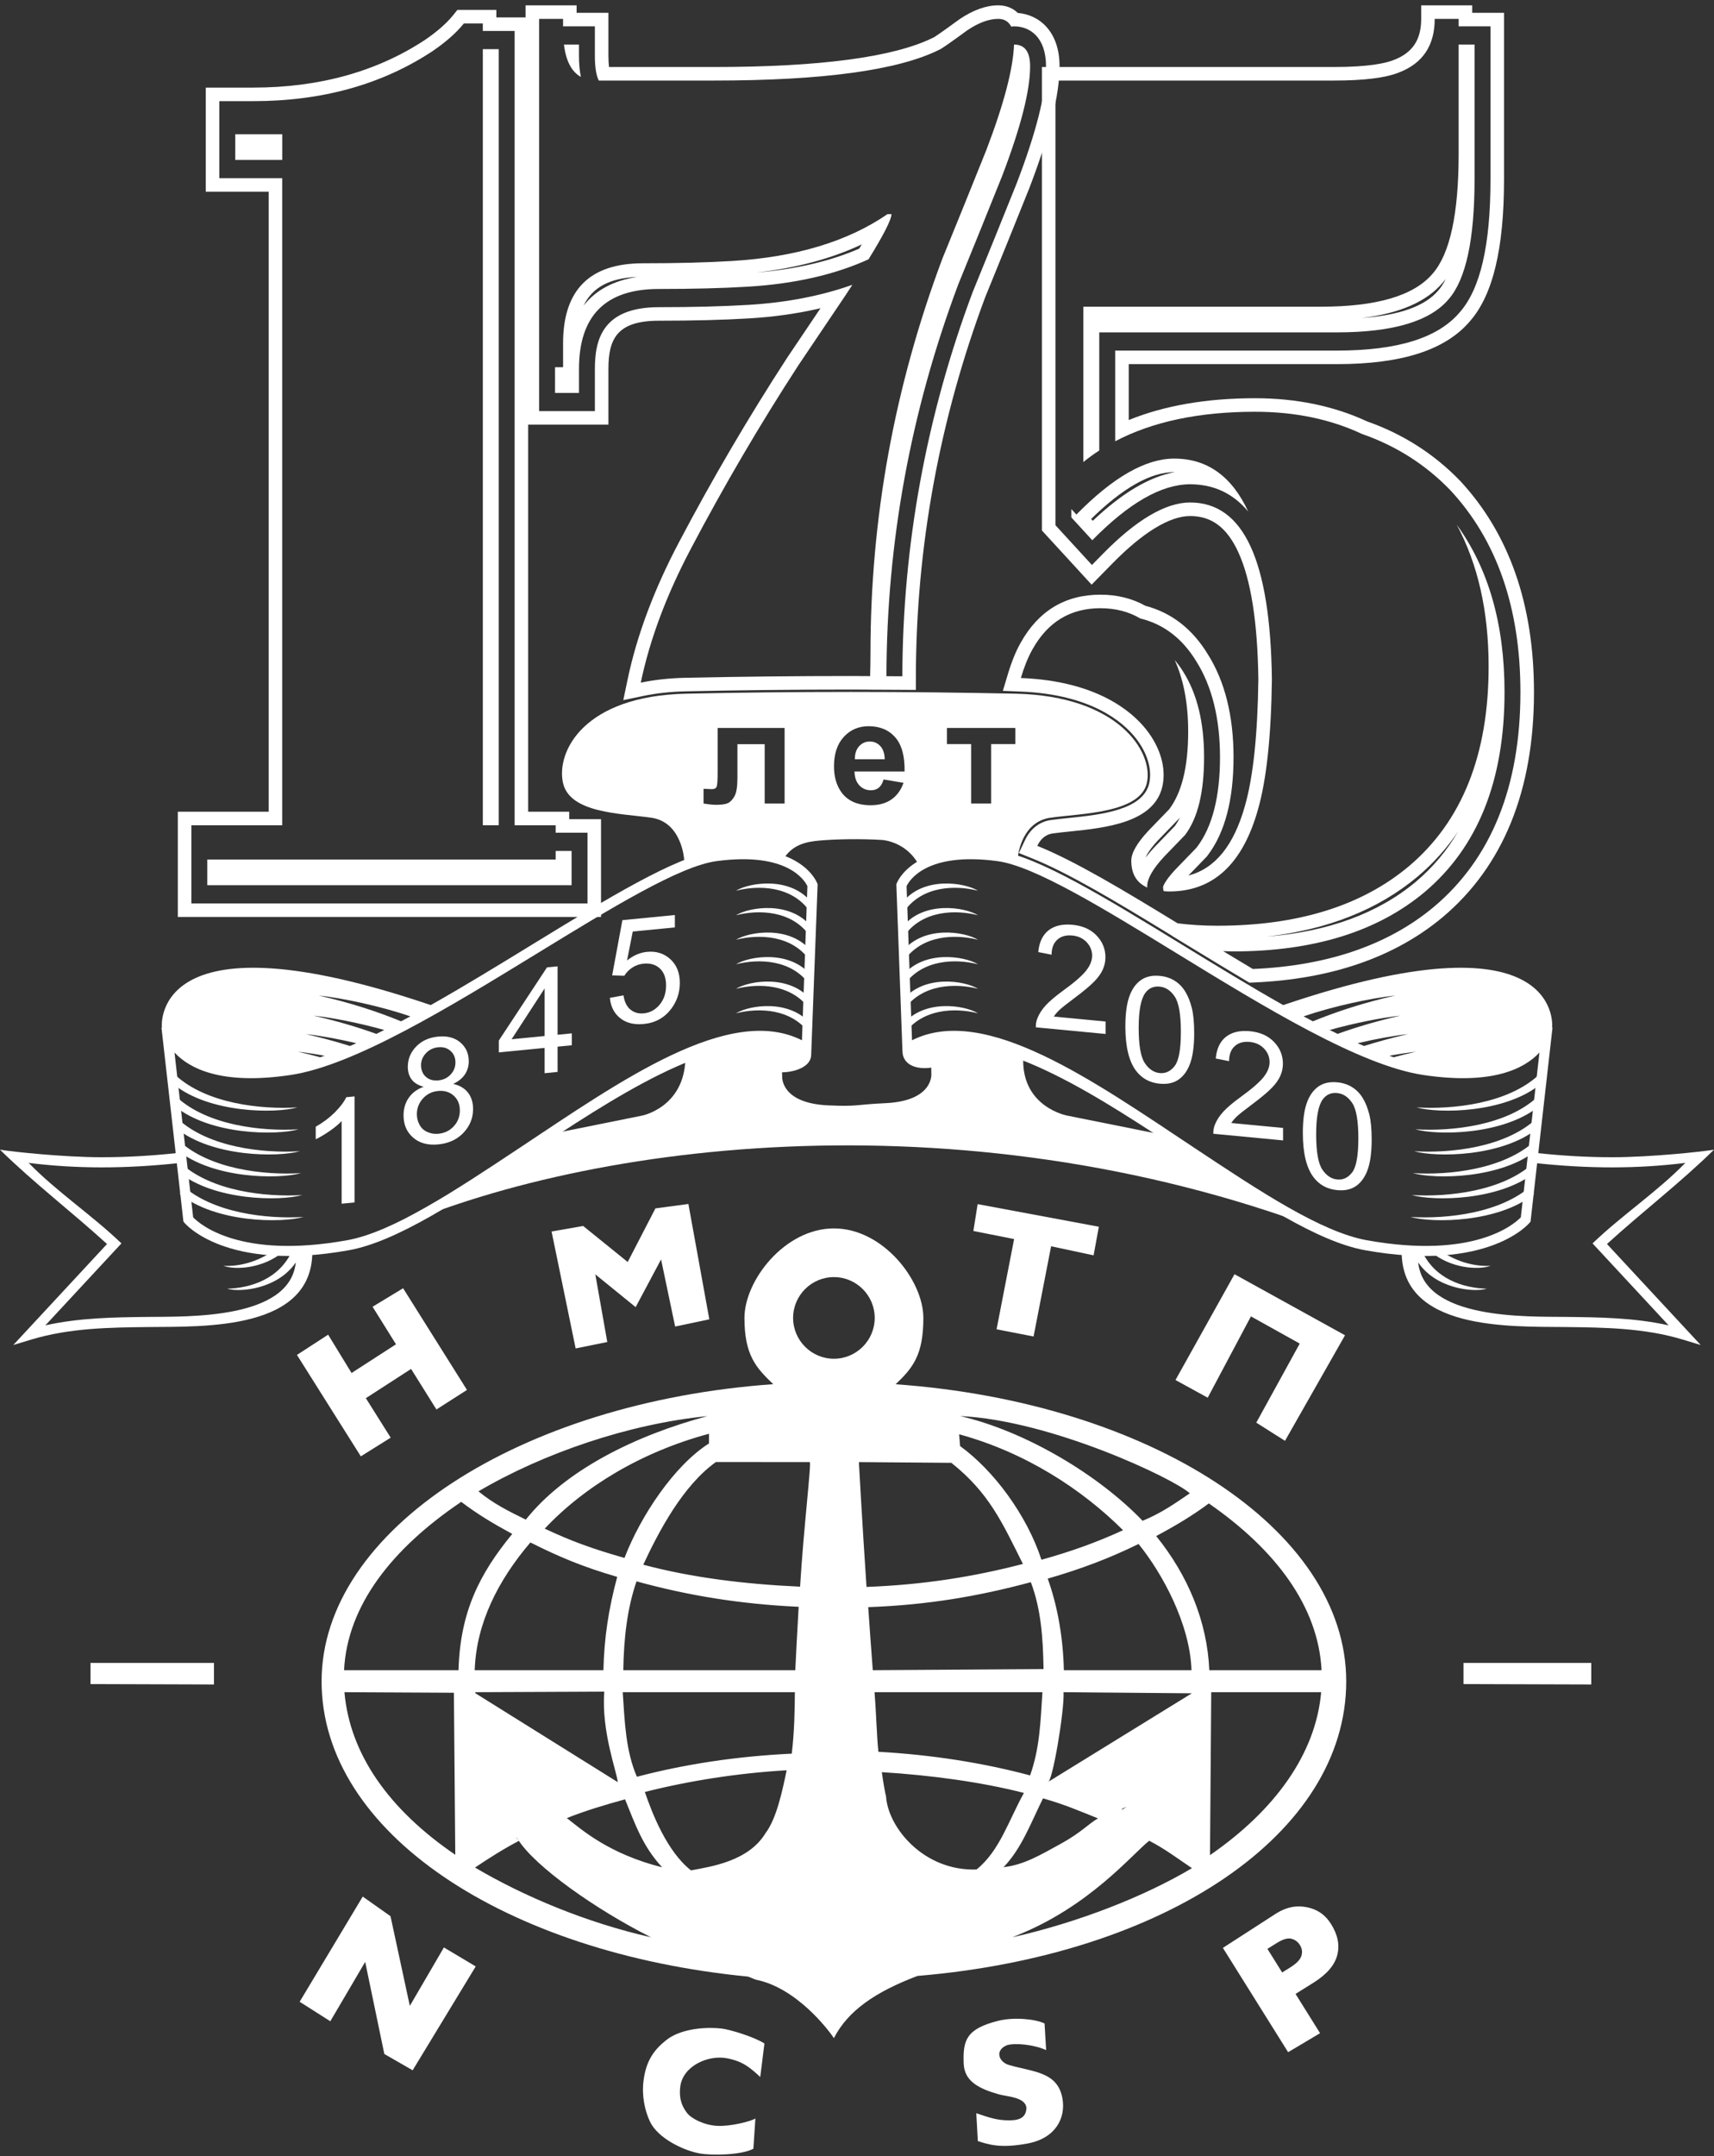 <?xml version="1.0" encoding="UTF-8"?> <svg xmlns="http://www.w3.org/2000/svg" width="272" height="342" viewBox="0 0 272 342" fill="none"><rect x="0" y="0" width="272" height="342" fill="#333333" stroke="none"/> <path fill-rule="evenodd" clip-rule="evenodd" d="M33.954 263.756V267.169L14.361 267.107V263.756H33.954Z" fill="white"></path> <path fill-rule="evenodd" clip-rule="evenodd" d="M252.524 263.756V267.169L232.246 267.107V263.756H252.524Z" fill="white"></path> <path fill-rule="evenodd" clip-rule="evenodd" d="M142.132 219.555C182.32 222.41 213.636 242.503 213.636 266.675C213.636 290.847 184.963 310.102 145.596 313.398C138.887 315.942 134.554 318.923 132.332 323.268C131.434 321.887 126.382 315.309 120.035 314.012C119.744 313.953 119.056 313.605 118.684 313.5C80.194 309.754 51.035 290.664 51.035 266.675C51.035 242.688 82.519 222.397 122.707 219.541C119.999 216.954 118.139 214.956 118.139 209.033C118.139 203.11 124.517 194.837 132.336 194.837C140.155 194.837 146.531 203.11 146.531 209.033C146.531 214.956 144.84 216.967 142.132 219.555ZM103.313 307.268C94.582 302.889 84.835 296.015 82.185 291.73C82.189 291.688 81.397 290.945 82.364 291.965C79.979 293.206 77.471 294.8 75.381 296.208C83.017 300.714 92.929 304.92 103.313 307.268ZM72.249 294.182L72.029 268.484L54.661 268.395C55.521 278.271 61.775 287.043 72.249 294.182ZM75.435 268.558L98.03 282.66C97.917 281.085 95.408 274.652 95.894 268.308L75.421 268.396C75.425 268.45 75.43 268.504 75.435 268.558ZM89.954 288.363C92.386 290.257 96.633 294.041 105.078 296.172C101.988 292.815 100.86 289.493 99.19 285.388C95.784 286.325 93.051 287.146 89.954 288.363ZM109.656 296.655C112.922 296.051 118.814 295.179 121.49 290.741C123.248 288.416 124.16 284.014 124.836 280.781C117.038 281.228 109.237 282.471 102.334 284.22C103.471 287.564 105.839 293.668 109.656 296.655ZM125.65 278.143C126.08 274.486 126.123 270.952 126.138 268.395H98.822C99.14 273.16 99.294 277.686 101.069 281.81C108.634 279.819 116.884 278.558 125.65 278.143ZM126.207 264.906C126.294 263.001 126.492 259.21 126.742 254.85C117.372 254.424 109.066 253.032 101.011 250.815C99.513 255.164 98.993 259.92 98.912 264.906H126.207V264.906ZM126.968 251.658C127.516 242.496 128.805 231.901 128.498 231.9L113.614 231.886C108.363 235.628 104.563 242.859 102.08 248.174C109.764 250.222 118.154 251.26 126.968 251.658ZM112.512 228.94L112.515 227.407C101.833 230.269 92.717 235.781 86.444 242.456C90.734 244.468 94.099 245.68 99.101 247.102C101.644 240.481 106.982 232.44 112.512 228.94ZM112.269 224.607C99.755 225.838 86.157 230.517 75.929 236.539C78.319 238.499 80.669 239.666 83.441 241.025C89.732 233.139 100.865 227.657 112.269 224.607ZM152.367 224.599C162.697 226.981 174.301 233.892 181.321 241.212C184.34 239.965 186.377 238.507 188.818 236.852C186.317 234.537 166.801 225.262 152.367 224.599ZM152.212 227.492L152.362 229.359C157.673 233.208 162.932 240.253 165.272 247.39C170.144 246.027 174.015 244.627 178.223 242.705C171.718 236.224 162.746 230.363 152.212 227.492ZM150.972 232.016L136.299 231.9C136.299 231.9 136.809 241.314 137.51 251.699C146.484 251.364 154.5 250.093 162.328 248.053C159.04 241.463 156.939 236.752 150.972 232.016ZM137.779 254.904C138.01 258.23 138.255 261.634 138.506 264.906L165.602 264.729C165.523 259.827 165.21 255.234 163.587 250.945C155.424 253.138 147.339 254.564 137.779 254.904ZM138.781 268.395C139.076 272.058 139.11 275.086 139.395 277.847C147.946 278.325 156.035 279.611 163.473 281.595C165.019 277.169 165.106 273.213 165.428 268.395H138.781V268.395ZM139.939 281.08C140.115 282.385 140.457 284.407 140.61 284.922C140.915 289.851 146.585 296.799 154.968 296.517C158.642 293.58 160.102 288.637 162.493 284.374C155.684 282.629 147.633 281.553 139.939 281.08ZM159.257 296.15C162.494 295.774 164.976 294.278 168.298 292.46C171.619 290.641 172.8 289.212 174.248 288.41C171.173 287.187 168.9 286.183 165.516 285.237C163.602 289.094 162.122 293.185 159.257 296.15ZM178.115 287.001C179.084 286.428 178.733 286.57 177.974 286.938C178.02 286.959 178.068 286.981 178.115 287.001ZM166.276 282.659L189.136 268.572L168.779 268.395C168.932 271.358 166.981 282.895 166.276 282.659ZM192.214 268.395L192.019 294.24C202.318 287.133 208.805 278.175 209.658 268.395H192.214ZM182.372 291.956C179.631 294.122 172.941 302.366 161.29 307.004C161.08 307.093 160.87 307.181 160.661 307.267C171.102 304.905 181.499 300.848 189.157 296.307C186.996 294.857 184.846 293.227 182.372 291.956ZM132.336 202.558C128.769 202.558 125.861 205.467 125.861 209.033C125.861 212.599 128.77 215.508 132.336 215.508C135.902 215.508 138.811 212.599 138.811 209.033C138.812 205.467 135.902 202.558 132.336 202.558ZM191.834 238.456C189.192 240.419 186.576 241.974 183.481 243.631C188.534 249.895 191.569 257.154 191.909 264.906H209.722C209.21 254.792 202.41 245.777 191.834 238.456ZM180.681 244.887C176.131 247.12 171.599 248.849 166.266 250.382C167.865 254.834 168.71 259.846 168.828 264.906H189.083C188.838 257.608 184.516 249.627 180.681 244.887ZM97.946 250.105C92.481 248.509 88.801 246.968 84.168 244.647C79.065 250.625 75.582 257.435 75.331 264.906H95.757C95.876 259.776 96.57 255.227 97.946 250.105ZM81.293 243.293C78.182 241.605 75.826 240.197 73.193 238.205C62.253 245.591 55.118 254.594 54.598 264.906H72.763C73.021 255.692 76.075 249.633 81.293 243.293Z" fill="white"></path> <path fill-rule="evenodd" clip-rule="evenodd" d="M244.121 170.552C239.22 175.041 230.614 175.995 224.787 175.643C228.34 176.635 238.722 176.57 244.388 172.023L244.121 170.552ZM243.162 187.928C238.26 192.417 229.655 193.371 223.828 193.019C227.38 194.01 237.763 193.946 243.429 189.399L243.162 187.928ZM243.354 184.453L243.62 185.923C237.954 190.471 227.572 190.535 224.02 189.544C229.847 189.897 238.453 188.941 243.354 184.453ZM243.545 180.978C238.645 185.466 230.039 186.421 224.212 186.068C227.763 187.06 238.146 186.995 243.813 182.448L243.545 180.978ZM243.737 177.502L244.004 178.973C238.337 183.52 227.955 183.584 224.403 182.593C230.231 182.946 238.837 181.991 243.737 177.502ZM243.929 174.027L244.196 175.498C238.53 180.045 228.147 180.109 224.596 179.118C230.422 179.47 239.029 178.515 243.929 174.027Z" fill="white"></path> <path fill-rule="evenodd" clip-rule="evenodd" d="M143.53 163.946C146.382 159.93 151.624 159.805 155.206 160.72C152.997 159.385 146.635 158.449 143.316 162.449L143.53 163.946ZM143.532 144.504C146.384 140.488 151.626 140.363 155.208 141.278C152.999 139.944 146.638 139.007 143.318 143.008L143.532 144.504ZM143.531 148.394L143.318 146.896C146.637 142.896 152.998 143.832 155.208 145.166C151.626 144.252 146.384 144.377 143.531 148.394ZM143.531 152.281C146.383 148.265 151.625 148.14 155.208 149.055C152.997 147.721 146.637 146.785 143.318 150.785L143.531 152.281ZM143.531 156.169L143.317 154.672C146.636 150.672 152.997 151.609 155.207 152.943C151.625 152.028 146.383 152.154 143.531 156.169ZM143.53 160.058L143.317 158.561C146.636 154.561 152.997 155.497 155.207 156.831C151.625 155.917 146.383 156.042 143.53 160.058Z" fill="white"></path> <path fill-rule="evenodd" clip-rule="evenodd" d="M128.469 163.946C125.617 159.93 120.374 159.805 116.792 160.72C119.002 159.385 125.363 158.449 128.682 162.449L128.469 163.946ZM128.466 144.504C125.614 140.488 120.372 140.363 116.789 141.278C118.999 139.944 125.36 139.007 128.679 143.008L128.466 144.504ZM128.466 148.394L128.68 146.896C125.361 142.896 119 143.832 116.789 145.166C120.373 144.252 125.615 144.377 128.466 148.394ZM128.467 152.281C125.615 148.265 120.373 148.14 116.79 149.055C119.001 147.721 125.361 146.785 128.68 150.785L128.467 152.281ZM128.467 156.169L128.681 154.672C125.362 150.672 119.002 151.609 116.792 152.943C120.374 152.028 125.616 152.154 128.467 156.169ZM128.468 160.058L128.681 158.561C125.362 154.561 119.002 155.497 116.792 156.831C120.374 155.917 125.616 156.042 128.468 160.058Z" fill="white"></path> <path fill-rule="evenodd" clip-rule="evenodd" d="M56.269 190.715L54.215 190.917V177.815C53.72 178.336 53.072 178.87 52.269 179.421C51.462 179.971 50.741 180.397 50.102 180.694V178.708C51.251 178.055 52.258 177.301 53.119 176.448C53.976 175.593 54.589 174.789 54.948 174.027L56.269 173.897V190.715V190.715ZM67.231 172.373C66.377 172.146 65.746 171.763 65.332 171.223C64.922 170.686 64.716 170.012 64.716 169.204C64.716 167.984 65.152 166.919 66.029 166.004C66.906 165.087 68.068 164.556 69.523 164.413C70.986 164.27 72.164 164.581 73.056 165.342C73.945 166.106 74.39 167.096 74.39 168.317C74.39 169.093 74.187 169.786 73.782 170.403C73.372 171.016 72.756 171.521 71.925 171.915C72.951 172.15 73.734 172.611 74.272 173.306C74.807 173.999 75.075 174.866 75.075 175.9C75.075 177.334 74.569 178.585 73.559 179.657C72.545 180.732 71.212 181.35 69.558 181.512C67.905 181.674 66.576 181.317 65.562 180.437C64.548 179.557 64.04 178.387 64.04 176.925C64.04 175.836 64.317 174.896 64.872 174.106C65.422 173.319 66.21 172.739 67.231 172.373ZM66.817 168.929C66.817 169.719 67.075 170.342 67.582 170.795C68.093 171.247 68.755 171.437 69.571 171.357C70.362 171.279 71.013 170.966 71.52 170.418C72.028 169.869 72.276 169.233 72.276 168.511C72.276 167.755 72.019 167.148 71.497 166.684C70.974 166.221 70.327 166.027 69.547 166.104C68.763 166.18 68.113 166.498 67.594 167.048C67.075 167.601 66.817 168.231 66.817 168.929ZM66.155 176.729C66.155 177.315 66.295 177.87 66.571 178.388C66.848 178.911 67.261 179.296 67.812 179.541C68.361 179.788 68.949 179.883 69.581 179.822C70.564 179.725 71.375 179.329 72.014 178.632C72.654 177.937 72.974 177.103 72.974 176.128C72.974 175.138 72.646 174.351 71.988 173.769C71.328 173.185 70.502 172.942 69.511 173.039C68.544 173.134 67.746 173.532 67.109 174.234C66.475 174.94 66.155 175.77 66.155 176.729ZM86.427 170.218V166.209L79.163 166.92V165.033L86.805 153.435L88.485 153.269V164.12L90.747 163.899V165.786L88.485 166.008V170.016L86.427 170.218ZM86.427 164.322V156.774L81.187 164.835L86.427 164.322ZM96.779 158.268L98.94 157.873C99.1 158.91 99.471 159.662 100.051 160.135C100.636 160.608 101.338 160.805 102.16 160.725C103.151 160.628 103.989 160.171 104.671 159.36C105.357 158.544 105.701 157.519 105.701 156.287C105.701 155.114 105.374 154.222 104.714 153.607C104.056 152.994 103.194 152.74 102.126 152.845C101.463 152.909 100.866 153.118 100.332 153.472C99.797 153.824 99.38 154.254 99.076 154.765L97.147 154.703L98.769 145.943L107.097 145.128V147.093L100.414 147.747L99.509 152.335C100.515 151.535 101.572 151.08 102.675 150.973C104.137 150.83 105.369 151.216 106.376 152.132C107.381 153.047 107.884 154.3 107.884 155.891C107.884 157.407 107.44 158.761 106.558 159.951C105.483 161.409 104.017 162.231 102.16 162.413C100.636 162.562 99.392 162.258 98.429 161.498C97.466 160.74 96.917 159.662 96.779 158.268Z" fill="white"></path> <path fill-rule="evenodd" clip-rule="evenodd" d="M143.213 166.723L142.25 140.426L142.244 140.261L142.303 140.108C142.311 140.089 144.829 133.14 158.519 134.988C164.705 135.823 175.684 142.547 187.577 149.832C192.871 153.074 198.347 156.431 203.639 159.415L203.708 159.392C247.265 144.635 246.385 162.107 246.315 162.983L246.37 162.99L242.914 193.515L242.887 193.758L242.725 193.947C242.707 193.969 236.287 201.829 216.631 198.296C209.046 196.934 199.13 190.355 188.721 183.451C174.415 173.961 159.16 163.843 148.456 166.234C147.035 166.551 149.711 168.41 148.465 169.199C146.022 169.799 143.269 169.205 143.213 166.723ZM206.873 161.202C207.367 161.468 207.86 161.73 208.349 161.989C212.196 160.408 216.462 159.03 221.441 157.891C217.552 158.318 211.614 159.577 206.873 161.202ZM211.015 163.363C211.435 163.574 211.853 163.781 212.269 163.983C215.283 162.898 218.568 161.927 222.24 161.086C219.226 161.418 214.98 162.25 211.015 163.363ZM215.442 165.46C215.784 165.611 216.123 165.76 216.461 165.903C218.632 165.218 220.947 164.587 223.439 164.017C221.234 164.259 218.373 164.77 215.442 165.46ZM220.48 167.457C220.712 167.537 220.944 167.615 221.173 167.69C222.309 167.384 223.486 167.092 224.704 166.814C223.468 166.95 222.024 167.168 220.48 167.457ZM143.865 140.552L144.732 164.997C156.275 159.175 173.544 171.452 189.609 182.109C199.878 188.92 209.663 195.412 216.915 196.714C233.923 199.77 240.297 194.159 241.342 193.082L244.301 166.939C241.908 169.517 236.783 172.135 225.87 170.502C215.773 168.992 200.631 159.716 186.738 151.207C174.994 144.014 164.152 137.373 158.305 136.584C147.014 135.06 144.273 139.687 143.865 140.552Z" fill="white"></path> <path fill-rule="evenodd" clip-rule="evenodd" d="M225.572 198.244C227.617 202.903 232.271 204.302 235.961 204.4C233.674 205.045 227.814 204.333 225.059 200.228C225.99 209.308 242.228 208.801 248.476 208.872C253.803 208.932 259.358 208.996 264.797 210.212L252.727 197.213C257.402 192.721 262.926 189.078 267.454 184.443C263.576 184.929 259.747 185.149 255.957 185.155C251.859 185.16 247.819 184.918 243.824 184.493L243.995 182.891C247.951 183.312 251.934 183.553 255.957 183.546C261.924 183.538 269.917 182.69 271.998 182.352C266.683 187.574 260.51 192.295 255.016 197.31L269.89 213.329L267.037 212.465C260.948 210.623 254.553 210.548 248.462 210.48C239.649 210.381 222.181 211.068 222.436 198.26C223.823 198.333 224.64 198.44 225.572 198.244ZM228.796 198.495C228.33 198.543 227.568 198.57 227.102 198.56C230.102 201.128 234.557 201.498 236.546 200.764C234.076 200.914 231.198 200.151 228.796 198.495Z" fill="white"></path> <path fill-rule="evenodd" clip-rule="evenodd" d="M128.731 167.278L129.746 140.426L129.752 140.261L129.692 140.108C129.685 140.089 127.167 133.14 113.476 134.988C107.291 135.823 96.312 142.547 84.419 149.832C79.124 153.074 73.649 156.431 68.356 159.415L68.287 159.392C24.73 144.635 25.61 162.106 25.681 162.983L25.625 162.99L29.081 193.515L29.109 193.758L29.27 193.947C29.29 193.969 35.708 201.829 55.364 198.296C62.95 196.934 72.867 190.355 83.274 183.451C97.537 173.989 112.743 163.905 123.442 166.212C123.07 167.154 123.086 169.061 123.265 170.025C125.027 170.283 128.711 169.616 128.731 167.278ZM65.122 161.202C64.629 161.468 64.135 161.73 63.647 161.989C59.799 160.408 55.533 159.03 50.554 157.891C54.443 158.318 60.381 159.577 65.122 161.202ZM60.98 163.363C60.559 163.574 60.141 163.781 59.726 163.983C56.711 162.898 53.427 161.927 49.755 161.086C52.769 161.418 57.016 162.25 60.98 163.363ZM56.553 165.46C56.211 165.611 55.871 165.76 55.534 165.903C53.364 165.218 51.048 164.587 48.556 164.017C50.76 164.259 53.622 164.77 56.553 165.46ZM51.515 167.457C51.283 167.537 51.051 167.615 50.822 167.69C49.686 167.384 48.508 167.092 47.291 166.814C48.527 166.95 49.97 167.167 51.515 167.457ZM128.13 140.552L127.263 164.997C115.721 159.175 98.451 171.452 82.385 182.109C72.116 188.92 62.331 195.411 55.08 196.713C38.073 199.77 31.698 194.159 30.653 193.082L27.694 166.938C30.088 169.517 35.212 172.135 46.125 170.502C56.222 168.992 71.365 159.716 85.258 151.207C97.002 144.014 107.843 137.373 113.69 136.584C124.982 135.06 127.721 139.687 128.13 140.552Z" fill="white"></path> <path fill-rule="evenodd" clip-rule="evenodd" d="M46.427 198.245C44.381 202.904 39.727 204.303 36.037 204.4C38.325 205.045 44.184 204.333 46.938 200.228C46.009 209.309 29.77 208.801 23.522 208.873C18.196 208.932 12.64 208.997 7.2 210.212L19.271 197.213C14.597 192.722 9.072 189.078 4.545 184.444C8.421 184.93 12.251 185.149 16.041 185.156C20.139 185.161 24.178 184.918 28.174 184.494L28.003 182.892C24.048 183.312 20.064 183.553 16.041 183.546C10.074 183.538 2.081 182.691 0 182.352C5.315 187.574 11.488 192.295 16.983 197.311L2.109 213.329L4.961 212.466C11.049 210.623 17.445 210.549 23.534 210.48C32.348 210.381 49.818 211.068 49.561 198.261C48.176 198.333 47.358 198.44 46.427 198.245ZM43.202 198.496C43.668 198.544 44.43 198.57 44.896 198.561C41.896 201.128 37.442 201.499 35.453 200.764C37.922 200.914 40.8 200.152 43.202 198.496Z" fill="white"></path> <path fill-rule="evenodd" clip-rule="evenodd" d="M27.87 170.552C32.772 175.041 41.377 175.995 47.204 175.643C43.652 176.635 33.269 176.57 27.604 172.023L27.87 170.552ZM28.829 187.928C33.731 192.417 42.335 193.371 48.163 193.019C44.611 194.01 34.228 193.946 28.562 189.399L28.829 187.928ZM28.637 184.453L28.371 185.923C34.037 190.471 44.419 190.535 47.972 189.544C42.144 189.897 33.539 188.941 28.637 184.453ZM28.446 180.978C33.346 185.466 41.952 186.421 47.779 186.068C44.227 187.06 33.844 186.995 28.179 182.448L28.446 180.978ZM28.254 177.502L27.988 178.973C33.654 183.52 44.036 183.584 47.589 182.593C41.761 182.946 33.155 181.991 28.254 177.502ZM28.062 174.027L27.796 175.498C33.461 180.045 43.844 180.109 47.396 179.118C41.569 179.47 32.963 178.515 28.062 174.027Z" fill="white"></path> <path fill-rule="evenodd" clip-rule="evenodd" d="M108.569 136.307C108.569 136.307 108.221 130.39 103.348 129.695C98.475 128.998 90.377 128.998 89.333 124.126C88.288 119.253 92.56 110.372 108.917 110.024C126.323 109.654 143.725 109.654 161.131 110.024C177.488 110.372 183.057 119.253 182.013 124.126C180.969 128.998 171.572 128.998 166.699 129.695C162.316 130.321 161.594 135.17 161.493 136.139C160.536 135.84 159.651 135.628 158.855 135.52C151.998 134.595 148.07 135.886 145.876 137.344C143.968 133.482 140.027 133.228 140.027 133.228C136.561 133.013 132.637 133.089 130.02 133.323C128.202 133.485 125.598 133.865 124.187 136.53C121.84 135.469 118.217 134.775 112.688 135.52C111.497 135.681 110.112 136.073 108.572 136.648L108.569 136.307ZM113.885 115.456V122.386C113.885 123.673 113.838 124.459 113.738 124.74C113.642 125.026 113.376 125.165 112.948 125.165C112.768 125.165 112.513 125.152 112.18 125.13C111.896 125.114 111.718 125.111 111.649 125.111V127.446C112.477 127.581 113.144 127.65 113.649 127.65C114.501 127.65 115.117 127.562 115.499 127.388C115.884 127.215 116.235 126.852 116.551 126.301C116.868 125.746 117.025 124.787 117.025 123.415V118.03H121.35V127.446H124.51V115.456H113.885V115.456ZM140.219 123.63C140.049 124.232 139.791 124.668 139.452 124.941C139.113 125.211 138.697 125.345 138.199 125.345C137.471 125.345 136.859 125.083 136.369 124.559C135.88 124.039 135.625 123.307 135.602 122.366H143.552C143.595 119.934 143.101 118.131 142.073 116.951C141.04 115.772 139.633 115.183 137.848 115.183C136.261 115.183 134.947 115.745 133.91 116.871C132.869 117.996 132.349 119.553 132.349 121.541C132.349 123.203 132.746 124.583 133.536 125.673C134.538 127.038 136.08 127.716 138.165 127.716C139.483 127.716 140.581 127.415 141.456 126.806C142.335 126.201 142.974 125.319 143.383 124.159L140.219 123.63ZM140.401 120.423C140.377 119.503 140.141 118.805 139.691 118.327C139.24 117.85 138.689 117.61 138.041 117.61C137.347 117.61 136.777 117.865 136.326 118.369C135.875 118.871 135.651 119.557 135.659 120.423H140.401ZM150.274 115.456V118.019H154.112V127.446H157.285V118.019H161.123V115.456H150.274V115.456ZM162.37 167.327L162.372 168.032C162.252 175.63 169.333 176.938 169.333 176.938L183.778 179.838C190.537 184.231 203.38 191.368 209.54 195.003C152.212 173.434 91.408 181.091 58.998 196.383C65.175 192.734 81.098 184.169 87.871 179.769L101.924 176.938C101.924 176.938 108.525 175.629 108.766 168.032V167.48C114.343 165.349 119.525 164.506 123.955 165.839C124.055 168.3 124.124 170.712 124.124 170.712C124.124 170.712 123.776 174.975 131.434 175.321C136.245 175.537 135.671 175.19 140.49 174.973C148.146 174.625 147.799 170.364 147.799 170.364C147.799 170.364 147.766 168.087 147.709 165.801C152.003 164.55 156.999 165.329 162.37 167.327Z" fill="white"></path> <path fill-rule="evenodd" clip-rule="evenodd" d="M175.449 162.02V163.996L164.379 162.942C164.364 162.445 164.442 161.977 164.617 161.537C164.898 160.808 165.349 160.111 165.97 159.436C166.593 158.767 167.491 158.006 168.66 157.157C170.481 155.838 171.713 154.773 172.353 153.961C172.993 153.152 173.312 152.357 173.312 151.581C173.312 150.766 173.019 150.052 172.439 149.435C171.854 148.821 171.094 148.468 170.157 148.379C169.167 148.285 168.376 148.507 167.783 149.046C167.186 149.583 166.886 150.376 166.878 151.424L164.765 151.008C164.909 149.443 165.455 148.295 166.398 147.557C167.342 146.821 168.613 146.527 170.204 146.68C171.81 146.832 173.081 147.402 174.018 148.381C174.957 149.363 175.425 150.511 175.425 151.828C175.425 152.499 175.288 153.145 175.012 153.765C174.738 154.387 174.283 155.026 173.647 155.679C173.011 156.336 171.954 157.219 170.477 158.325C169.245 159.245 168.453 159.872 168.103 160.209C167.752 160.541 167.463 160.884 167.233 161.237L175.449 162.02ZM178.587 162.82C178.587 160.841 178.79 159.265 179.2 158.1C179.605 156.929 180.214 156.055 181.017 155.477C181.821 154.898 182.83 154.666 184.046 154.782C184.947 154.868 185.735 155.127 186.413 155.554C187.092 155.977 187.65 156.552 188.094 157.277C188.534 158.001 188.882 158.865 189.132 159.868C189.385 160.871 189.51 162.2 189.51 163.861C189.51 165.826 189.307 167.391 188.905 168.561C188.5 169.732 187.895 170.605 187.092 171.188C186.289 171.77 185.275 172.001 184.047 171.885C182.433 171.731 181.165 171.032 180.245 169.787C179.141 168.29 178.587 165.963 178.587 162.82ZM180.701 163.022C180.701 165.772 181.025 167.63 181.668 168.605C182.312 169.574 183.103 170.106 184.046 170.197C184.993 170.286 185.786 169.901 186.429 169.051C187.072 168.199 187.396 166.401 187.396 163.66C187.396 160.904 187.072 159.04 186.429 158.074C185.786 157.104 184.987 156.576 184.027 156.484C183.08 156.394 182.327 156.725 181.762 157.47C181.056 158.421 180.701 160.274 180.701 163.022Z" fill="white"></path> <path fill-rule="evenodd" clip-rule="evenodd" d="M203.613 178.9V180.877L192.543 179.822C192.528 179.326 192.606 178.858 192.781 178.418C193.062 177.689 193.513 176.992 194.134 176.317C194.757 175.648 195.655 174.887 196.824 174.038C198.644 172.719 199.877 171.654 200.517 170.842C201.157 170.033 201.476 169.237 201.476 168.462C201.476 167.647 201.183 166.933 200.603 166.316C200.018 165.702 199.258 165.349 198.321 165.26C197.331 165.166 196.54 165.387 195.947 165.926C195.35 166.463 195.05 167.257 195.042 168.305L192.929 167.889C193.073 166.324 193.619 165.176 194.562 164.438C195.506 163.702 196.777 163.408 198.368 163.561C199.974 163.713 201.245 164.283 202.182 165.262C203.121 166.244 203.589 167.391 203.589 168.709C203.589 169.38 203.452 170.025 203.176 170.646C202.903 171.268 202.447 171.907 201.811 172.559C201.175 173.217 200.118 174.1 198.641 175.205C197.409 176.126 196.618 176.752 196.266 177.089C195.916 177.422 195.627 177.764 195.397 178.117L203.613 178.9ZM206.752 179.701C206.752 177.721 206.954 176.146 207.364 174.98C207.769 173.81 208.378 172.936 209.181 172.358C209.985 171.779 210.994 171.547 212.21 171.663C213.111 171.749 213.899 172.008 214.577 172.435C215.256 172.858 215.814 173.433 216.258 174.158C216.699 174.882 217.046 175.746 217.295 176.748C217.549 177.752 217.674 179.081 217.674 180.741C217.674 182.707 217.471 184.271 217.069 185.442C216.663 186.612 216.059 187.486 215.256 188.069C214.452 188.65 213.439 188.882 212.211 188.765C210.597 188.612 209.329 187.913 208.41 186.668C207.305 185.171 206.752 182.844 206.752 179.701ZM208.865 179.903C208.865 182.652 209.189 184.511 209.832 185.486C210.476 186.454 211.267 186.987 212.21 187.077C213.157 187.167 213.95 186.781 214.593 185.931C215.236 185.079 215.56 183.281 215.56 180.541C215.56 177.785 215.236 175.92 214.593 174.954C213.95 173.984 213.151 173.456 212.191 173.365C211.244 173.275 210.491 173.605 209.926 174.35C209.22 175.302 208.865 177.155 208.865 179.903Z" fill="white"></path> <path d="M79.145 7.796H76.621V130.892H79.145V7.796Z" fill="white"></path> <path d="M44.789 21.294H37.334V25.368H44.789V21.294Z" fill="white"></path> <path d="M90.33 129.931V128.744H83.817V2.762H78.768V1.575H72.579L71.935 2.379C70.909 3.659 69.411 4.978 67.514 6.28C59.886 11.332 50.693 13.894 40.19 13.894H32.656V30.405H42.635L42.635 128.744H28.221V145.436H95.379V129.931H90.33ZM93.231 143.288H30.369V136.327V132.079V130.892H44.782L44.783 28.257H34.804V21.296V16.042H40.19C51.171 16.042 60.674 13.387 68.7 8.071C70.811 6.622 72.446 5.173 73.61 3.723H76.62V4.91H81.669V130.892H88.182V132.078H93.231V143.288H93.231Z" fill="white"></path> <path d="M88.183 136.328H32.895V140.401H90.707V134.967H88.183V136.328Z" fill="white"></path> <path d="M92.181 12.198C91.985 11.238 91.879 10.138 91.879 8.878V7.067H89.496C89.809 9.665 90.7 11.381 92.181 12.198Z" fill="white"></path> <path d="M161.522 2.056C160.719 1.268 159.653 0.846 158.414 0.846C156.51 0.846 154.455 1.579 152.305 3.023L152.233 3.073C149.274 5.24 148.44 5.778 148.215 5.91L148.11 5.962C141.894 9.058 130.172 10.629 113.272 10.629H96.649C96.593 10.194 96.552 9.623 96.552 8.88V2.032H91.504V0.846H83.406V67.354H96.552V58.515C96.552 53.795 97.89 50.869 104.551 50.869C110.019 50.869 114.85 50.745 118.906 50.499C122.871 50.263 126.651 49.722 130.208 48.886L124.935 56.712C118.805 66.138 113.016 76.008 107.729 86.045C103.784 93.511 101.045 100.841 99.584 107.833L98.913 111.042L102.123 110.375C104.198 109.944 106.479 109.699 108.904 109.647C117.556 109.463 126.343 109.37 135.02 109.37C135.572 109.37 136.128 109.374 136.684 109.378C137.149 109.382 138.52 109.388 138.52 109.388V109.391C138.52 109.391 142.341 109.408 143.182 109.414L145.34 109.428L145.344 107.27C145.384 86.757 149.088 66.52 156.355 47.116C158.697 41.39 161.047 35.583 163.354 29.824C166.577 21.401 168.144 15.084 168.144 10.51C168.145 4.972 164.908 2.326 161.522 2.056ZM161.349 29.057C159.005 34.907 156.679 40.651 154.354 46.333C146.998 65.971 143.237 86.499 143.197 107.266C142.354 107.26 141.514 107.256 140.672 107.253C140.714 86.001 144.508 65.286 152.069 45.11C154.39 39.435 156.714 33.697 159.038 27.901C161.992 20.174 163.473 14.377 163.473 10.51C163.473 8.217 162.625 7.068 160.938 7.068C160.931 7.068 160.925 7.07 160.919 7.07C160.775 10.926 159.315 16.497 156.512 23.827C154.189 29.623 151.865 35.361 149.544 41.036C141.941 61.325 138.14 82.158 138.14 103.534C138.14 104.809 138.11 106.022 138.082 107.239C137.063 107.236 136.036 107.222 135.02 107.222C126.34 107.222 117.538 107.315 108.858 107.5C106.144 107.558 103.772 107.839 101.686 108.272C103.108 101.463 105.75 94.39 109.629 87.048C114.907 77.026 120.61 67.303 126.735 57.883L134.179 46.833C134.565 46.249 134.908 45.718 135.263 45.172C130.401 46.896 124.918 47.989 118.778 48.355C114.762 48.599 109.975 48.722 104.55 48.722C95.557 48.722 94.404 53.955 94.404 58.515V65.207H85.553V58.246V4.18V2.994H89.355V4.18H94.403V8.88C94.403 10.837 94.655 12.036 95.022 12.777H113.271C130.588 12.777 142.519 11.146 149.067 7.884C149.385 7.766 150.862 6.739 153.502 4.805C155.297 3.599 156.932 2.994 158.413 2.994C159.401 2.994 160.066 3.437 160.476 4.224C160.629 4.215 160.786 4.18 160.937 4.18C163.383 4.18 165.996 5.843 165.996 10.51C165.997 14.816 164.477 20.882 161.349 29.057Z" fill="white"></path> <path d="M116.124 41.398C112.11 41.641 107.413 41.76 102.027 41.76C93.578 41.76 89.357 45.989 89.357 54.441V58.245H88.08V62.319H91.881V58.514C91.881 50.062 96.101 45.833 104.552 45.833C109.937 45.833 114.634 45.715 118.648 45.472C126.064 45.03 132.451 43.575 137.831 41.13C140.237 37.23 141.467 34.821 141.467 33.97H140.833C134.497 38.318 126.261 40.794 116.124 41.398ZM92.616 48.47C94.022 45.547 96.796 44.097 101.129 43.925C97.384 44.484 94.531 46.014 92.616 48.47ZM136.349 39.438C131.708 41.451 126.23 42.721 120.036 43.222C126.358 42.519 131.953 41.026 136.758 38.762C136.629 38.978 136.492 39.204 136.349 39.438Z" fill="white"></path> <path d="M174.446 52.718H212.143C221.014 52.718 226.926 50.968 229.883 47.465C232.628 44.325 234.001 37.985 234.001 28.443V7.068H231.477V24.369C231.477 33.911 230.103 40.251 227.358 43.392C224.401 46.894 218.489 48.645 209.618 48.645H171.922V73.281C172.725 72.629 173.568 72.02 174.446 71.448V52.718ZM228.975 44.805C229.131 44.627 229.283 44.441 229.431 44.247C229.038 45.039 228.632 45.633 228.242 46.079C226.158 48.547 222.084 50.008 216.107 50.437C222.173 49.705 226.414 47.84 228.975 44.805Z" fill="white"></path> <path d="M231.703 76.259C227.596 72.004 222.634 68.836 216.952 66.84C211.708 64.4 205.725 63.162 199.168 63.162C191.485 63.162 184.761 64.325 179.124 66.624V57.754H212.148C222.492 57.754 229.416 55.509 233.291 50.921C236.917 46.773 238.679 39.42 238.679 28.443V2.032H233.631V0.846H225.533V2.994C225.533 6.31 224.16 8.378 221.18 9.514C219.91 10.022 217.232 10.629 211.684 10.629H165.344V84.138L173.233 92.732L176.555 89.347C181.37 84.44 185.628 81.847 188.865 81.847C192.274 81.847 194.7 83.662 196.5 87.558C198.503 91.892 199.577 98.688 199.692 107.759C199.582 116.493 198.871 123.223 197.577 127.773C195.811 134.087 192.857 137.747 188.592 138.871L191.52 135.842L191.696 135.607C194.389 132.043 195.754 126.828 195.754 120.107C195.754 113.546 194.371 108.032 191.66 103.749C189.218 99.745 185.892 97.168 181.771 96.086C179.679 94.914 177.274 94.321 174.619 94.321C169.053 94.321 164.798 96.885 161.979 101.934C161.199 103.317 160.553 104.901 159.946 106.918L159.146 109.575L161.92 109.683C173.116 110.119 178.183 114.477 180.207 117.035C182.061 119.38 182.852 121.993 182.378 124.205C181.453 128.524 174.557 129.232 169.52 129.749L169.404 129.761C168.451 129.86 167.551 129.952 166.749 130.066C164.973 130.32 163.524 131.445 162.672 133.235L161.69 135.298L163.808 136.151C169.569 138.471 177.158 143.015 185.759 148.276L186.085 148.475L186.049 148.474L192.985 152.689C194.561 153.647 196.139 154.596 197.717 155.534L198.266 155.86L198.905 155.833C211.245 155.313 221.359 151.821 228.97 145.448C238.566 137.355 243.432 125.355 243.432 109.781C243.431 95.893 239.494 84.624 231.703 76.259ZM227.584 143.806C220.309 149.898 210.625 153.19 198.813 153.688C197.242 152.754 195.67 151.808 194.099 150.854C194.625 150.869 195.137 150.902 195.675 150.902C208.451 150.902 218.587 147.761 226.086 141.483C234.533 134.358 238.758 123.792 238.758 109.781C238.758 99.012 236.215 90.167 231.169 83.215C234.519 89.455 236.234 96.932 236.234 105.707C236.234 119.719 232.008 130.285 223.562 137.409C216.063 143.687 205.926 146.829 193.151 146.829C190.957 146.829 188.872 146.694 186.88 146.445C178.298 141.196 170.605 136.573 164.611 134.159C165.05 133.238 165.79 132.373 167.053 132.193C167.844 132.08 168.76 131.987 169.739 131.886C175.43 131.302 183.225 130.502 184.478 124.654C185.087 121.814 184.144 118.552 181.891 115.703C179.611 112.821 174.008 108.004 162.002 107.537C162.493 105.907 163.075 104.361 163.849 102.989C166.277 98.642 169.868 96.469 174.619 96.469C177.033 96.469 179.141 97.019 180.957 98.095C184.647 98.99 187.622 101.254 189.827 104.868C192.326 108.817 193.606 113.958 193.606 120.107C193.606 126.35 192.387 131.129 189.982 134.312L189.881 134.447L186.44 138.007C184.745 139.832 184.574 140.659 184.572 140.667C184.574 140.858 184.586 141.1 184.672 141.346C184.96 141.366 185.236 141.394 185.548 141.394C192.517 141.394 197.214 137.046 199.644 128.351C201.001 123.585 201.728 116.702 201.84 107.759C201.603 88.901 197.361 79.698 188.864 79.698C184.982 79.698 180.325 82.439 175.021 87.843L173.284 89.612L167.491 83.302V13.963V12.777H211.682C216.434 12.777 219.863 12.354 221.977 11.508C225.778 10.059 227.679 7.223 227.679 2.994H231.481V4.18H236.53V28.443C236.53 38.878 234.94 45.768 231.672 49.507C228.217 53.598 221.82 55.605 212.147 55.605H176.975V69.987C182.894 66.877 190.283 65.309 199.169 65.309C205.552 65.309 211.192 66.51 216.14 68.831C221.49 70.694 226.194 73.645 230.157 77.751C237.55 85.688 241.281 96.453 241.281 109.781C241.282 124.694 236.674 136.141 227.584 143.806ZM201.022 148.55C210.68 147.459 218.703 144.278 224.946 139.051C227.443 136.945 229.595 134.55 231.399 131.871C229.62 134.916 227.387 137.575 224.707 139.836C218.704 144.862 210.753 147.784 201.022 148.55Z" fill="white"></path> <path d="M186.338 72.737C181.796 72.737 176.622 75.698 170.814 81.614L170.014 80.741V82.064L173.339 85.688C179.145 79.772 184.32 76.811 188.862 76.811C192.621 76.811 195.689 78.264 198.082 81.133C195.496 75.545 191.584 72.737 186.338 72.737ZM173.419 82.598L173.155 82.311C178.183 77.382 182.615 74.885 186.338 74.885C186.369 74.885 186.401 74.885 186.433 74.886C182.394 75.618 178.103 78.163 173.419 82.598Z" fill="white"></path> <path d="M184.744 135.866L188.07 132.424C190.075 129.769 191.079 125.662 191.079 120.106C191.079 114.552 189.971 110.023 187.754 106.519C187.345 105.849 186.894 105.256 186.422 104.699C187.836 107.826 188.555 111.596 188.555 116.032C188.555 121.588 187.551 125.696 185.546 128.35L182.219 131.792C180.423 133.725 179.527 135.297 179.527 136.502C179.527 138.615 180.383 140.032 182.068 140.776C182.066 140.706 182.052 140.647 182.052 140.576C182.052 139.37 182.947 137.799 184.744 135.866ZM183.763 133.285L187.181 129.749L187.255 129.652C187.007 130.158 186.731 130.618 186.429 131.031L183.17 134.404C182.649 134.965 182.193 135.502 181.8 136.018C181.995 135.529 182.493 134.652 183.763 133.285Z" fill="white"></path> <path fill-rule="evenodd" clip-rule="evenodd" d="M57.563 300.812L47.553 317.497L52.419 320.588L57.952 311.174L60.99 325.78L65.484 328.364L75.493 311.892L70.445 308.881L65.037 318.149L61.97 303.924L57.563 300.812Z" fill="white"></path> <path fill-rule="evenodd" clip-rule="evenodd" d="M119.875 336.009C119.081 336.497 115.891 337.288 113.803 337.176C111.674 337.061 109.666 335.979 109.031 335.138C108.336 334.216 107.715 333.053 107.947 331.007C108.329 327.662 112.417 325.858 115.442 326.472C117.9 326.971 118.941 327.872 120.648 329.423L121.308 324.12C119.836 323.125 115.818 321.876 114.48 321.739C111.191 321.402 107.713 322.01 105.77 323.544C103.828 325.075 102.519 326.8 102.12 330.052C101.821 332.489 102.349 334.8 103.136 336.483C104.362 339.102 108.381 341.086 111.089 341.561C112.927 341.884 117.646 341.837 119.558 340.807L119.875 336.009Z" fill="white"></path> <path fill-rule="evenodd" clip-rule="evenodd" d="M155.176 339.591C156.781 340.104 158.706 340.804 163.114 339.968C167.528 339.131 169.159 335.914 168.599 332.817C167.826 328.544 163.912 328.645 160.082 327.513C158.55 327.061 157.79 325.241 159.771 324.39C161.089 323.988 164.109 324.286 166.013 325.162L165.767 320.942C164.309 320.222 160.86 319.901 158.408 320.516C153.297 321.795 152.789 323.63 152.932 327.31C153.041 330.089 155.3 331.273 158.523 332.183C159.807 332.545 162.725 332.601 162.889 334.332C162.828 335.677 162.049 336.262 160.379 336.301C158.251 336.351 156.908 335.834 154.929 335.172L155.176 339.591Z" fill="white"></path> <path fill-rule="evenodd" clip-rule="evenodd" d="M47.125 214.901L57.26 230.987L62 228.025L58.059 221.762L65.236 217.123L69.259 223.555L74.106 220.455L63.97 204.326L59.125 207.26L62.84 213.215L55.789 217.769L52.073 211.689L47.125 214.901Z" fill="white"></path> <path fill-rule="evenodd" clip-rule="evenodd" d="M87.531 195.325L91.35 213.872L96.371 212.854L94.472 202.124L100.873 207.323L104.907 199.753L107.139 210.398L112.564 209.256L109.244 190.96L104.01 191.662L99.611 200.164L92.543 194.45L87.531 195.325Z" fill="white"></path> <path fill-rule="evenodd" clip-rule="evenodd" d="M155.144 190.983L154.469 195.244L160.931 196.527L158.149 210.839L164.021 211.98L166.804 197.668L173.546 199.109L174.38 194.572L155.144 190.983Z" fill="white"></path> <path fill-rule="evenodd" clip-rule="evenodd" d="M203.92 228.526L213.446 211.785L195.908 202.102L186.541 218.883L191.656 221.687L198.514 208.79L206.259 213.103L199.363 225.645L203.92 228.526Z" fill="white"></path> <path fill-rule="evenodd" clip-rule="evenodd" d="M211.249 305.202C210.221 303.556 208.92 302.818 207.43 302.509C205.937 302.2 204.268 302.362 202.41 303.562L194.064 308.95L204.415 325.493L209.486 322.48L205.594 316.25L208.431 314.477C210.522 313.171 211.78 311.721 212.204 310.131C212.629 308.54 212.309 306.897 211.249 305.202ZM206.522 310.22C206.335 310.822 205.741 311.431 204.741 312.056L203.47 312.85L201.13 309.105L202.609 308.183C203.577 307.577 204.351 307.351 204.93 307.498C205.508 307.645 205.966 307.982 206.295 308.51C206.632 309.048 206.709 309.62 206.522 310.22Z" fill="white"></path> </svg> 